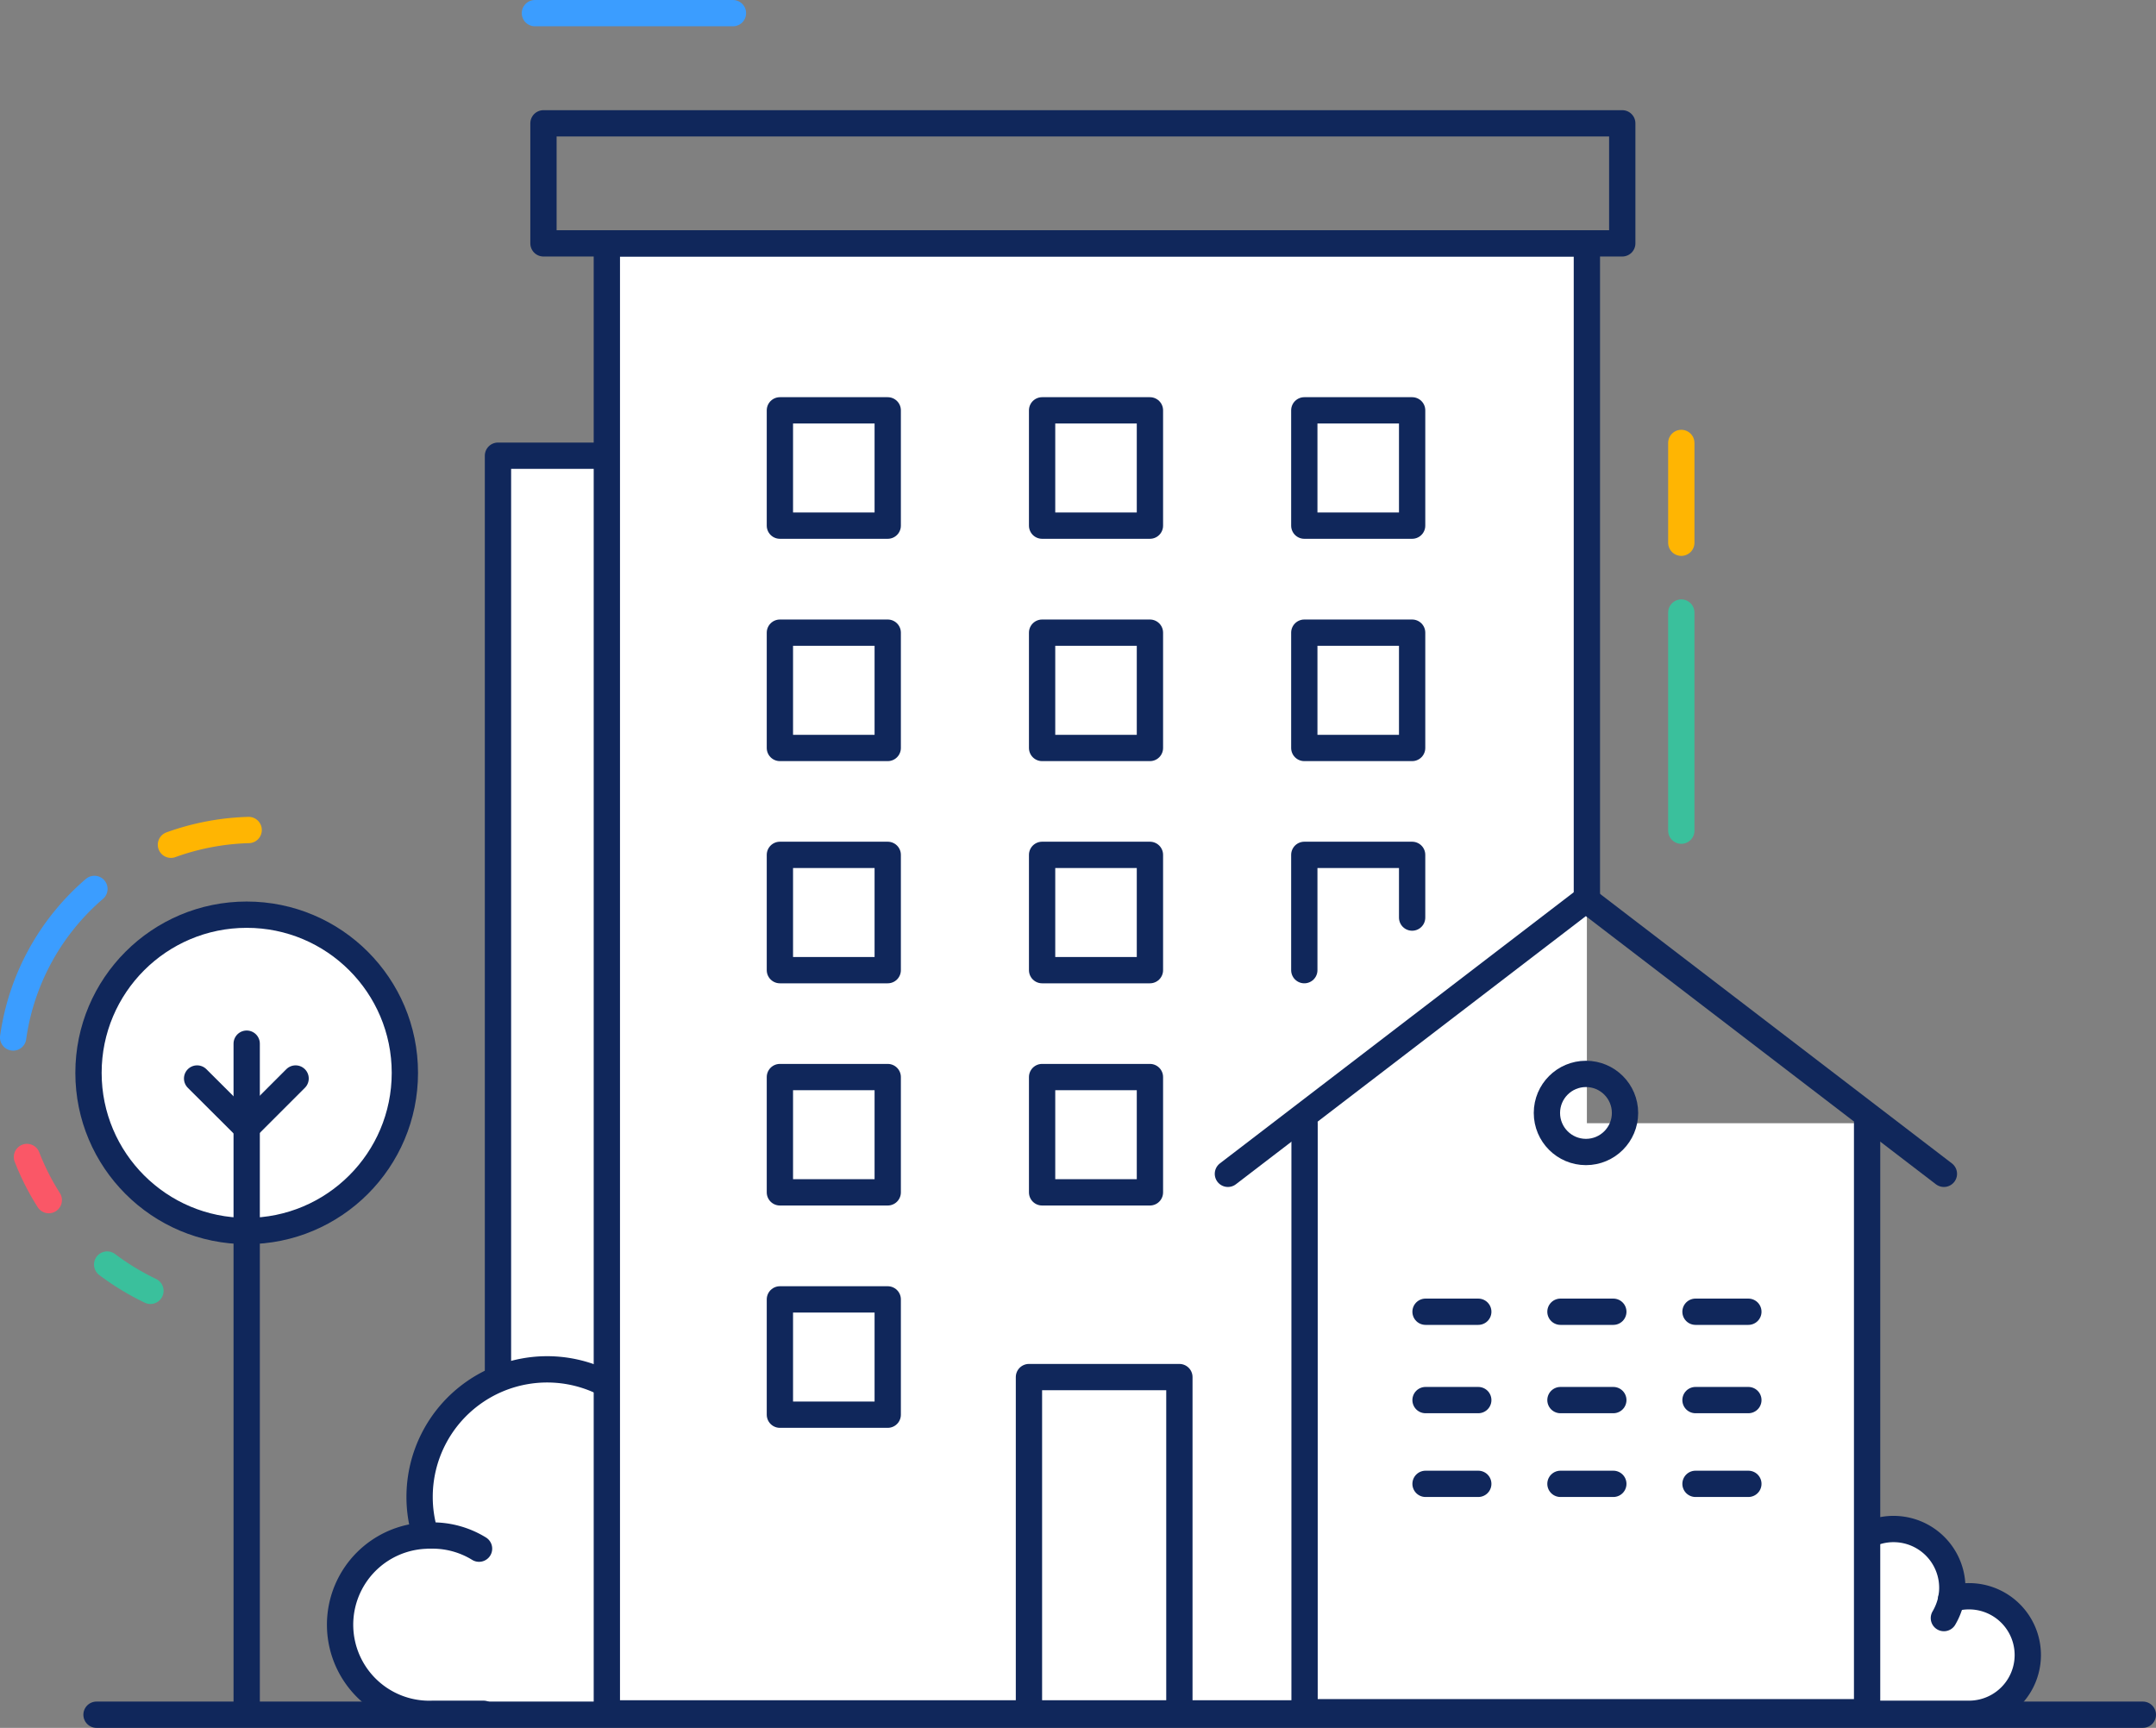 <?xml version="1.0" encoding="UTF-8"?> <svg xmlns="http://www.w3.org/2000/svg" viewBox="0 0 163.96 131.42"><rect x="0" y="0" width="163.96" height="131.42" fill="#808080" stroke="none"/><defs><style>.cls-1{fill:#fff;}.cls-1,.cls-2{stroke:#10275b;}.cls-1,.cls-2,.cls-3,.cls-4,.cls-5,.cls-6{stroke-linecap:round;stroke-linejoin:round;stroke-width:2px;}.cls-2,.cls-3,.cls-4,.cls-5,.cls-6{fill:none;}.cls-3{stroke:#ffb502;}.cls-4{stroke:#3ac09c;}.cls-5{stroke:#3b9dff;}.cls-6{stroke:#fa5767;}</style></defs><g id="Layer_2" data-name="Layer 2"><g id="ICONS"><rect class="cls-1" x="37.87" y="34.66" width="35.74" height="95.67"></rect><path class="cls-1" d="M52.24,130.35H63.89a6.79,6.79,0,1,0-2.07-13.26A6.88,6.88,0,0,0,62,115.8a6.79,6.79,0,0,0-11.23-5.14,9.7,9.7,0,0,0-18.86,3.2,9.57,9.57,0,0,0,.46,2.94,6.78,6.78,0,0,0,.52,13.55h3.88"></path><path class="cls-1" d="M32.32,116.79l.52,0a6.75,6.75,0,0,1,3.59,1"></path><path class="cls-1" d="M50.74,110.66a10.18,10.18,0,0,1,.49,2.23"></path><path class="cls-1" d="M61.82,117.09A6.71,6.71,0,0,1,61,119.3"></path><polyline class="cls-1" points="120.68 18.51 46.15 18.51 46.15 130.32 120.68 130.32"></polyline><line class="cls-1" x1="120.68" y1="68.42" x2="120.68" y2="19.34"></line><rect class="cls-2" x="78.25" y="104.74" width="11.44" height="25.59"></rect><line class="cls-2" x1="7.34" y1="130.42" x2="162.96" y2="130.42"></line><circle class="cls-1" cx="18.76" cy="81.6" r="12.03"></circle><line class="cls-2" x1="18.76" y1="130.1" x2="18.76" y2="79.38"></line><polyline class="cls-2" points="22.48 82.03 18.74 85.77 14.99 82.03"></polyline><rect class="cls-2" x="41.33" y="9.38" width="82.04" height="9.13"></rect><path class="cls-1" d="M142.08,130.35h7.66a4.47,4.47,0,1,0,0-8.94,4.4,4.4,0,0,0-1.36.21,4,4,0,0,0,.09-.85,4.47,4.47,0,0,0-7.4-3.38,6.39,6.39,0,0,0-12.12,4,4.47,4.47,0,0,0,.35,8.93h2.55"></path><path class="cls-1" d="M129,121.42h.35a4.45,4.45,0,0,1,2.36.67"></path><path class="cls-1" d="M141.08,117.38a6,6,0,0,1,.33,1.47"></path><path class="cls-1" d="M148.39,121.62a4.8,4.8,0,0,1-.56,1.45"></path><polyline class="cls-1" points="99.21 85.43 99.21 130.23 141.99 130.23 141.99 85.43"></polyline><polyline class="cls-2" points="147.83 89.28 120.6 68.42 93.38 89.28"></polyline><line class="cls-2" x1="108.41" y1="99.77" x2="112.42" y2="99.77"></line><line class="cls-2" x1="108.41" y1="106.49" x2="112.42" y2="106.49"></line><line class="cls-2" x1="108.41" y1="112.86" x2="112.42" y2="112.86"></line><line class="cls-2" x1="118.67" y1="99.77" x2="122.69" y2="99.77"></line><line class="cls-2" x1="118.67" y1="106.49" x2="122.69" y2="106.49"></line><line class="cls-2" x1="118.67" y1="112.86" x2="122.69" y2="112.86"></line><line class="cls-2" x1="128.94" y1="99.77" x2="132.96" y2="99.77"></line><line class="cls-2" x1="128.94" y1="106.49" x2="132.96" y2="106.49"></line><line class="cls-2" x1="128.94" y1="112.86" x2="132.96" y2="112.86"></line><rect class="cls-2" x="59.31" y="31.21" width="8.2" height="8.77"></rect><rect class="cls-2" x="59.31" y="65.02" width="8.2" height="8.77"></rect><rect class="cls-2" x="59.31" y="81.92" width="8.2" height="8.77"></rect><rect class="cls-2" x="59.31" y="98.83" width="8.2" height="8.77"></rect><rect class="cls-2" x="59.31" y="48.12" width="8.2" height="8.77"></rect><rect class="cls-2" x="79.25" y="31.21" width="8.2" height="8.77"></rect><rect class="cls-2" x="79.25" y="65.02" width="8.2" height="8.77"></rect><rect class="cls-2" x="79.25" y="81.92" width="8.2" height="8.77"></rect><rect class="cls-2" x="79.25" y="48.12" width="8.2" height="8.77"></rect><rect class="cls-2" x="99.19" y="31.21" width="8.2" height="8.77"></rect><polyline class="cls-2" points="99.19 73.79 99.19 65.02 107.39 65.02 107.39 69.79"></polyline><rect class="cls-2" x="99.19" y="48.12" width="8.2" height="8.77"></rect><circle class="cls-2" cx="120.61" cy="84.65" r="2.97"></circle><line class="cls-3" x1="127.86" y1="41.28" x2="127.86" y2="33.69"></line><line class="cls-4" x1="127.86" y1="63.18" x2="127.86" y2="46.59"></line><path class="cls-3" d="M13,64.25a18.89,18.89,0,0,1,5.91-1.12"></path><path class="cls-5" d="M1,78.91a18.23,18.23,0,0,1,6.18-11.3"></path><path class="cls-6" d="M3.71,91.28A18.72,18.72,0,0,1,2.05,88"></path><path class="cls-4" d="M11.44,98.18a19.6,19.6,0,0,1-3.29-2"></path><line class="cls-5" x1="40.68" y1="1" x2="55.74" y2="1"></line></g></g></svg> 
